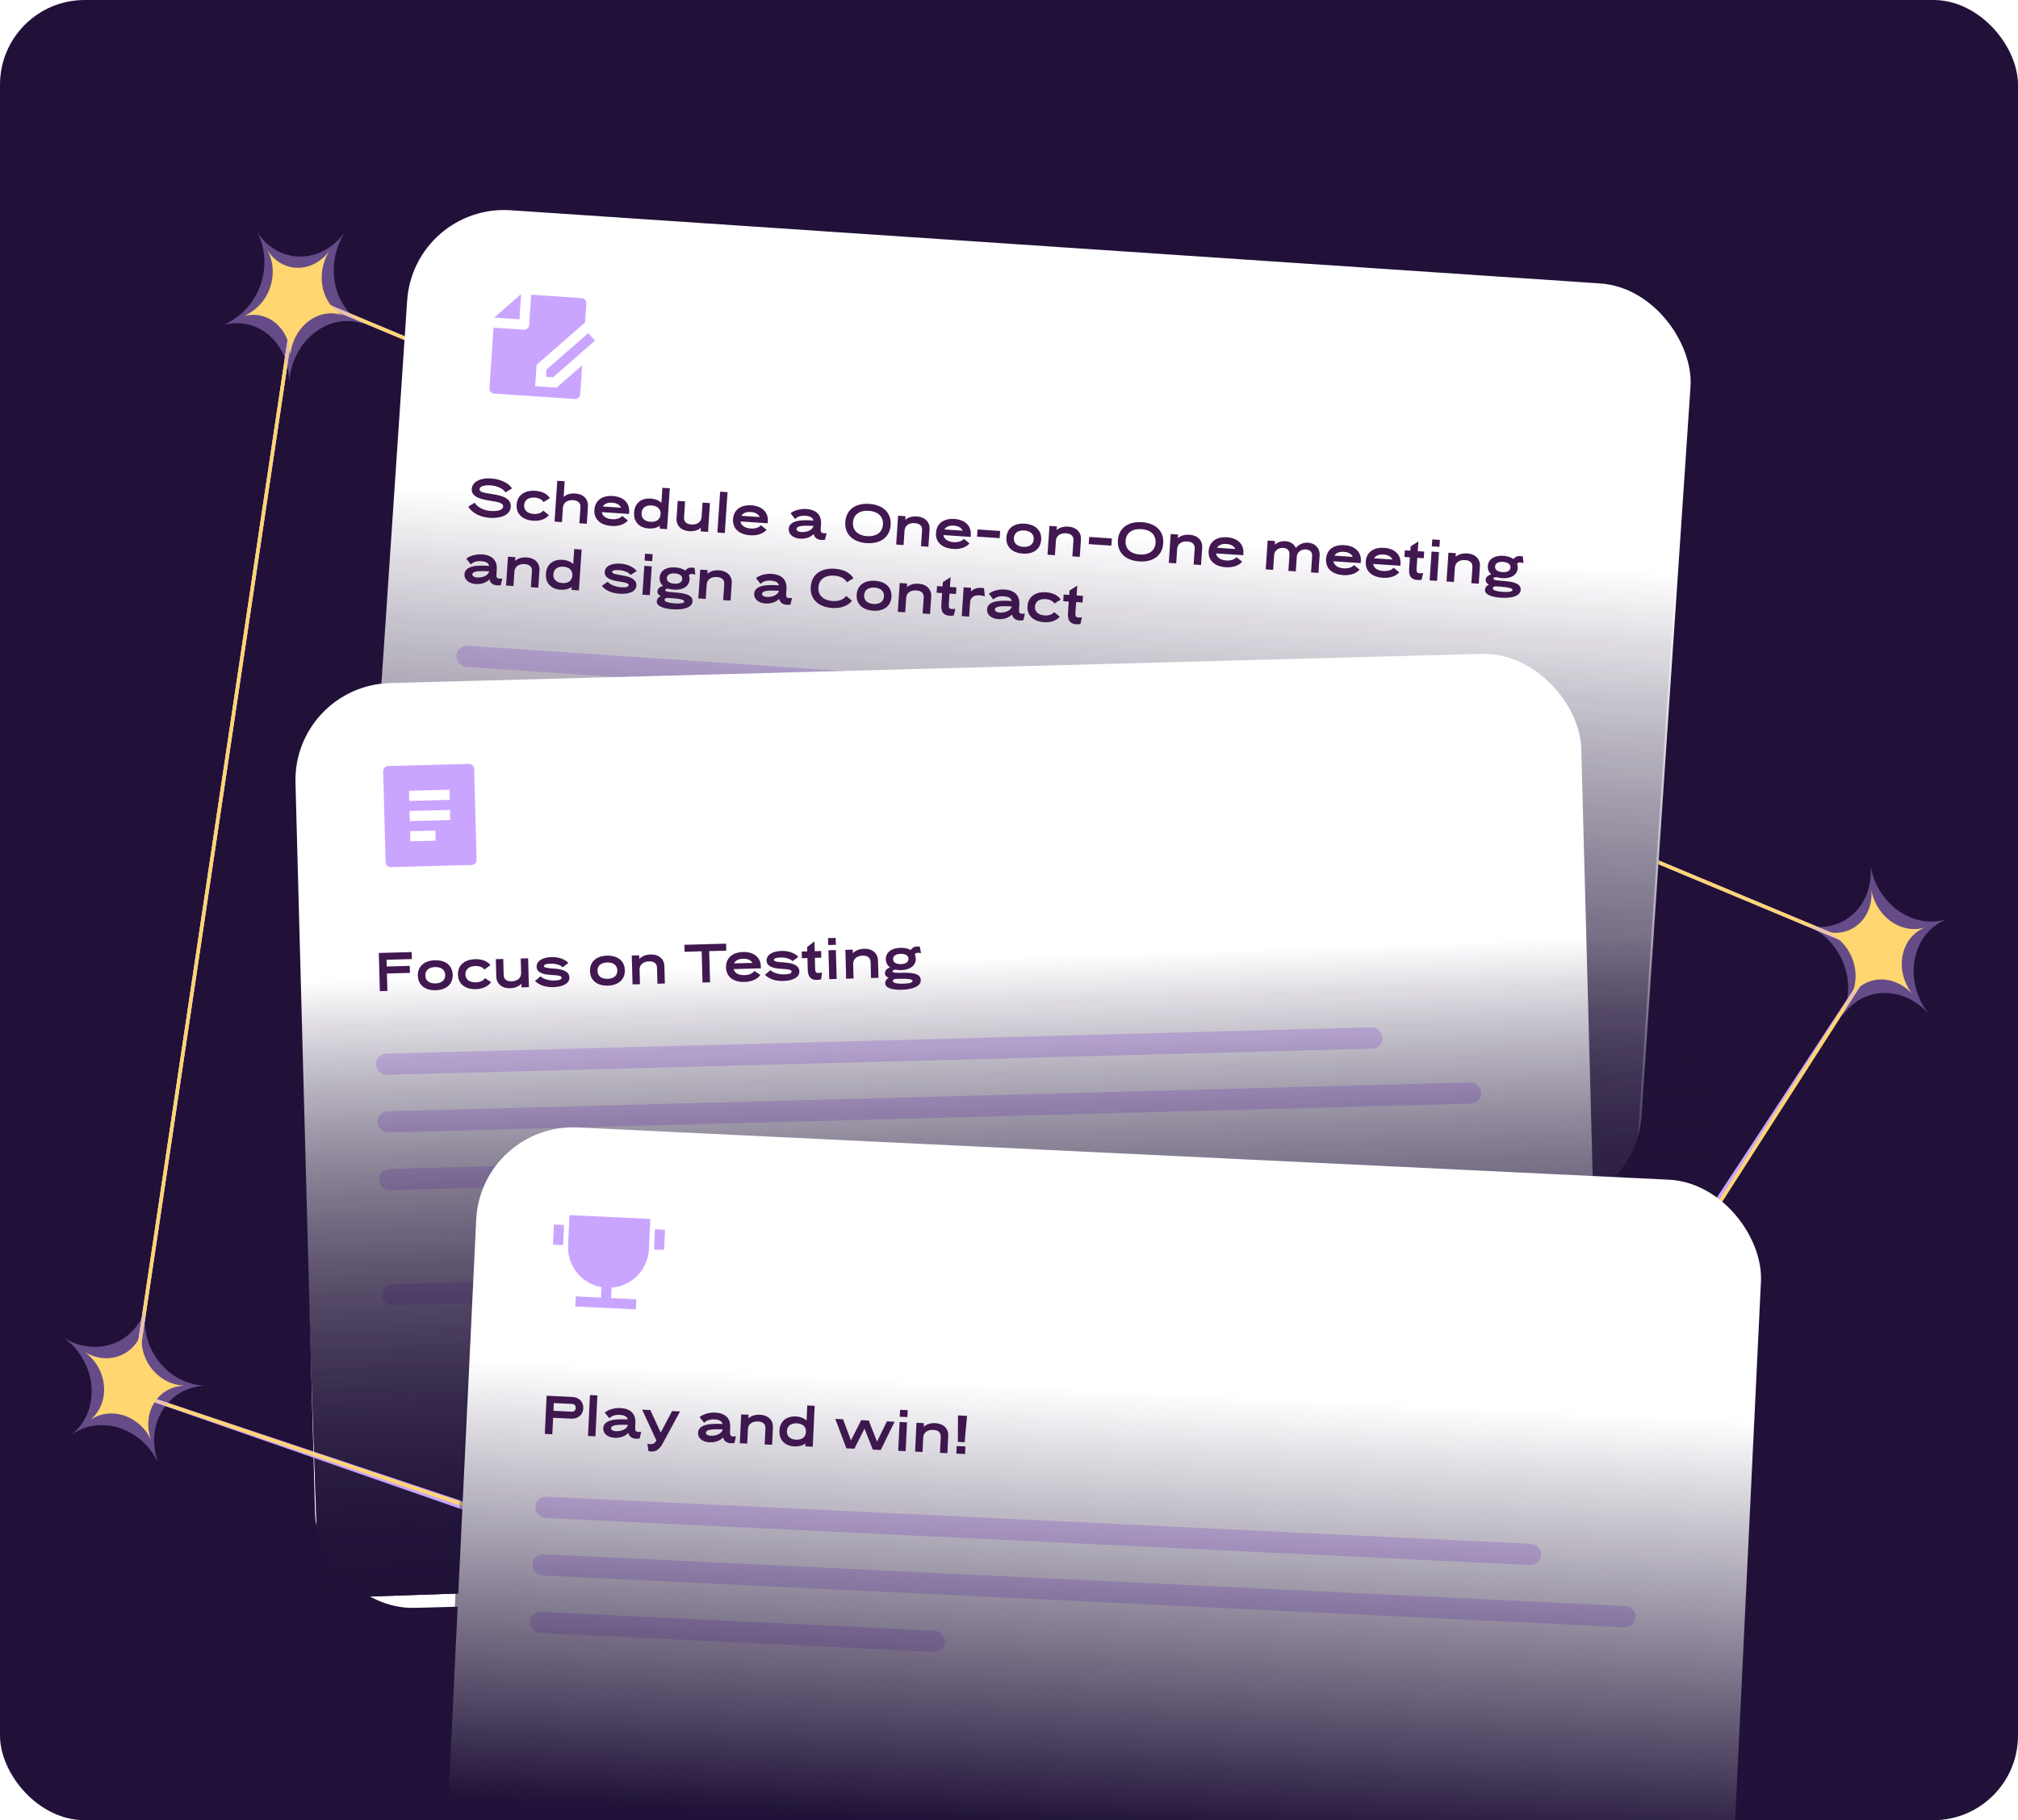 <svg width="572" height="516" viewBox="0 0 572 516" fill="none" xmlns="http://www.w3.org/2000/svg">
<g clip-path="url(#clip0_1371_3450)">
<rect width="572" height="516" rx="24" fill="#211139"/>
<g filter="url(#filter0_f_1371_3450)">
<path d="M37.501 394.834L84.001 83.04L532.501 270.534L376.501 508.166" stroke="#CAA5FF"/>
</g>
<g filter="url(#filter1_f_1371_3450)">
<path d="M37.5 394.834L83.999 83.041L532.5 270.535L376.499 512.866" stroke="#CAA5FF"/>
</g>
<g filter="url(#filter2_f_1371_3450)">
<path d="M532.5 270.535L84 83.041L37.5 394.835" stroke="#FFD670"/>
</g>
<g filter="url(#filter3_dd_1371_3450)">
<rect x="117.254" y="44" width="364.58" height="262.257" rx="27.515" transform="rotate(3.843 117.254 44)" fill="white"/>
<path d="M165.024 89.786L164.47 98.029C164.445 98.406 164.271 98.757 163.986 99.005C163.702 99.253 163.331 99.378 162.955 99.353L140.057 97.814C139.869 97.8 139.686 97.749 139.518 97.665C139.35 97.58 139.2 97.463 139.078 97.321C138.955 97.178 138.861 97.013 138.802 96.834C138.743 96.655 138.72 96.467 138.734 96.279L139.886 79.13L148.465 79.707C148.844 79.732 149.218 79.606 149.504 79.356C149.791 79.106 149.966 78.752 149.991 78.373L150.568 69.794L164.869 70.755C165.657 70.808 166.252 71.501 166.201 72.269L165.839 77.652L152.107 89.657L151.692 95.716L157.762 96.132L165.024 89.786ZM166.755 80.66L168.641 82.817L156.772 93.192L154.747 93.053L154.886 91.034L166.755 80.66ZM140.078 76.271L147.708 69.606L147.228 76.751L140.078 76.271Z" fill="#CAA5FF"/>
<path d="M145.142 124.704L143.282 125.836C142.644 124.723 140.819 123.949 138.996 123.826C137.329 123.714 135.984 124.105 135.931 124.892C135.886 125.556 136.469 125.89 139.543 126.314C142.954 126.791 144.919 127.792 144.777 129.908C144.607 132.44 141.637 133.233 138.827 133.045C135.924 132.85 133.688 131.489 132.711 129.873L134.554 128.755C135.294 129.984 137.028 130.954 139.082 131.092C140.827 131.209 142.552 130.937 142.628 129.81C142.686 128.945 141.41 128.533 138.875 128.177C135.017 127.639 133.601 126.551 133.716 124.837C133.849 122.86 136.194 121.668 139.113 121.864C141.753 122.041 144.163 123.118 145.142 124.704ZM153.983 130.991L155.587 132.278C154.658 133.41 153.068 133.986 151.153 133.857C148.126 133.654 146.269 131.978 146.449 129.291C146.631 126.588 148.758 125.18 151.692 125.377C153.591 125.505 155.108 126.243 155.864 127.457L154.053 128.561C153.637 127.819 152.689 127.383 151.562 127.307C149.91 127.196 148.668 127.904 148.565 129.433C148.462 130.962 149.614 131.83 151.282 131.942C152.44 132.02 153.455 131.685 153.983 130.991ZM164.225 134.58L164.528 130.071C164.61 128.851 163.898 128.136 162.446 128.039C160.948 127.938 159.724 128.616 159.564 130.063L159.283 134.248L157.183 134.107L157.96 122.541L160.06 122.682L159.762 127.114C160.571 126.393 161.711 126.05 163.085 126.143C165.402 126.298 166.79 127.803 166.657 129.78L166.325 134.721L164.225 134.58ZM168.482 130.771C168.664 128.069 170.744 126.657 173.678 126.854C176.643 127.053 178.516 128.73 178.335 131.433L178.3 131.943L170.579 131.424C170.761 132.646 171.94 133.33 173.5 133.435C174.658 133.513 175.843 133.189 176.371 132.495L177.975 133.782C177.046 134.914 175.286 135.479 173.371 135.35C170.144 135.133 168.305 133.412 168.482 130.771ZM176.045 130.178C175.684 129.331 174.771 128.836 173.551 128.754C172.315 128.671 171.331 129.008 170.857 129.829L176.045 130.178ZM189.857 124.668L189.079 136.25L186.979 136.109L187.035 135.275C186.219 135.872 185.131 136.14 183.88 136.056C181.239 135.878 179.552 134.214 179.732 131.527C179.914 128.824 181.809 127.4 184.465 127.579C185.716 127.663 186.742 128.089 187.471 128.789L187.757 124.527L189.857 124.668ZM181.848 131.669C181.745 133.198 182.804 134.06 184.395 134.167C185.985 134.274 187.135 133.56 187.237 132.031C187.34 130.502 186.297 129.641 184.706 129.534C183.115 129.427 181.951 130.14 181.848 131.669ZM201.238 128.861L200.69 137.03L198.589 136.889L198.659 135.854C197.835 136.575 196.695 136.917 195.336 136.826C193.02 136.67 191.632 135.165 191.764 133.188L192.096 128.247L194.197 128.388L193.894 132.897C193.812 134.117 194.524 134.832 195.975 134.929C197.458 135.029 198.697 134.368 198.856 132.92L199.138 128.72L201.238 128.861ZM203.345 137.208L204.123 125.626L206.223 125.768L205.445 137.35L203.345 137.208ZM207.782 133.411C207.964 130.709 210.044 129.297 212.979 129.495C215.943 129.694 217.816 131.371 217.635 134.073L217.601 134.583L209.879 134.064C210.061 135.286 211.24 135.97 212.8 136.075C213.958 136.153 215.143 135.829 215.671 135.136L217.275 136.422C216.346 137.554 214.586 138.119 212.671 137.99C209.444 137.773 207.605 136.052 207.782 133.411ZM215.346 132.818C214.984 131.972 214.071 131.476 212.851 131.394C211.615 131.311 210.631 131.648 210.157 132.469L215.346 132.818ZM232.713 134.838L232.625 136.151C232.566 137.031 232.808 137.357 233.379 137.396C233.58 137.409 234.076 137.412 234.296 137.364L233.844 139.257C233.654 139.307 233.063 139.329 232.801 139.311C231.689 139.237 230.978 138.739 230.669 137.788L230.617 137.645C229.7 138.591 228.274 139.038 226.714 138.934C224.83 138.807 223.461 137.707 223.565 136.162C223.73 133.707 227.231 133.554 230.564 133.809C230.362 132.896 229.532 132.546 228.204 132.456C227.077 132.381 226.001 132.696 225.365 133.383L224.079 131.745C225.196 130.827 227.052 130.44 228.535 130.54C231.407 130.733 232.888 132.244 232.713 134.838ZM227.056 137.08C228.6 137.183 230.285 136.583 230.551 135.391L230.555 135.329C227.957 135.217 225.864 135.2 225.797 136.188C225.764 136.682 226.27 136.996 227.056 137.08ZM239.598 134.215C239.836 130.678 242.551 128.829 246.396 129.087C250.241 129.345 252.684 131.542 252.446 135.078C252.209 138.614 249.494 140.464 245.649 140.206C241.804 139.947 239.361 137.751 239.598 134.215ZM246.264 131.048C243.778 130.881 241.933 132.014 241.776 134.361C241.618 136.708 243.294 138.077 245.781 138.244C248.267 138.411 250.111 137.279 250.269 134.932C250.427 132.584 248.75 131.215 246.264 131.048ZM261.058 141.086L261.361 136.576C261.443 135.357 260.731 134.642 259.279 134.544C257.781 134.443 256.557 135.121 256.397 136.569L256.116 140.754L254.016 140.613L254.565 132.443L256.665 132.585L256.596 133.619C257.404 132.898 258.544 132.556 259.918 132.648C262.235 132.804 263.623 134.309 263.49 136.285L263.158 141.227L261.058 141.086ZM265.315 137.276C265.497 134.574 267.577 133.163 270.511 133.36C273.476 133.559 275.349 135.236 275.168 137.938L275.133 138.448L267.412 137.929C267.594 139.151 268.773 139.836 270.333 139.94C271.491 140.018 272.676 139.695 273.204 139.001L274.808 140.288C273.879 141.42 272.119 141.984 270.204 141.855C266.977 141.638 265.138 139.917 265.315 137.276ZM272.879 136.683C272.517 135.837 271.604 135.341 270.384 135.259C269.148 135.176 268.164 135.513 267.69 136.335L272.879 136.683ZM276.946 138.368L277.083 136.33L283.492 136.76L283.355 138.799L276.946 138.368ZM295.119 139.279C294.939 141.966 292.859 143.377 289.909 143.179C286.959 142.981 285.087 141.304 285.267 138.617C285.449 135.914 287.529 134.503 290.463 134.7C293.428 134.899 295.301 136.576 295.119 139.279ZM287.383 138.759C287.28 140.288 288.37 141.152 290.038 141.264C291.69 141.375 292.901 140.665 293.004 139.137C293.107 137.608 292.001 136.742 290.333 136.63C288.681 136.519 287.485 137.23 287.383 138.759ZM303.962 143.968L304.265 139.459C304.347 138.239 303.635 137.524 302.184 137.427C300.686 137.326 299.461 138.004 299.302 139.451L299.021 143.636L296.921 143.495L297.469 135.326L299.57 135.467L299.5 136.502C300.309 135.78 301.449 135.438 302.823 135.53C305.139 135.686 306.527 137.191 306.395 139.168L306.063 144.109L303.962 143.968ZM308.601 140.495L308.738 138.456L315.146 138.887L315.009 140.925L308.601 140.495ZM316.872 139.406C317.109 135.87 319.824 134.02 323.669 134.278C327.515 134.537 329.958 136.733 329.72 140.269C329.482 143.806 326.768 145.655 322.922 145.397C319.077 145.139 316.634 142.942 316.872 139.406ZM323.538 136.24C321.051 136.073 319.207 137.205 319.049 139.552C318.891 141.9 320.568 143.269 323.054 143.436C325.54 143.603 327.385 142.47 327.543 140.123C327.7 137.776 326.024 136.407 323.538 136.24ZM338.331 146.277L338.634 141.768C338.716 140.548 338.004 139.833 336.553 139.736C335.055 139.635 333.83 140.313 333.671 141.76L333.39 145.945L331.29 145.804L331.838 137.635L333.939 137.776L333.869 138.811C334.678 138.089 335.818 137.747 337.192 137.839C339.508 137.995 340.896 139.5 340.764 141.477L340.432 146.418L338.331 146.277ZM342.589 142.468C342.77 139.765 344.851 138.354 347.785 138.551C350.75 138.75 352.623 140.427 352.441 143.13L352.407 143.639L344.686 143.121C344.867 144.343 346.047 145.027 347.606 145.132C348.765 145.21 349.95 144.886 350.477 144.192L352.082 145.479C351.152 146.611 349.393 147.175 347.478 147.047C344.25 146.83 342.411 145.109 342.589 142.468ZM350.152 141.875C349.79 141.028 348.877 140.532 347.657 140.451C346.422 140.368 345.437 140.705 344.963 141.526L350.152 141.875ZM358.767 147.65L359.315 139.481L361.416 139.622L361.345 140.672C362.122 139.964 363.171 139.585 364.36 139.665C365.812 139.762 366.846 140.53 367.319 141.57C368.115 140.568 369.363 140.001 370.784 140.096C372.931 140.24 374.173 141.844 374.052 143.635L373.715 148.654L371.615 148.513L371.923 143.927C371.994 142.877 371.458 142.08 370.145 141.992C368.879 141.907 367.709 142.697 367.576 143.976L367.291 148.223L365.191 148.082L365.499 143.495C365.569 142.445 365.033 141.649 363.721 141.561C362.455 141.476 361.285 142.266 361.152 143.544L360.867 147.791L358.767 147.65ZM375.872 144.704C376.053 142.001 378.134 140.59 381.068 140.787C384.033 140.986 385.906 142.663 385.724 145.366L385.69 145.875L377.969 145.357C378.15 146.579 379.33 147.263 380.89 147.368C382.048 147.446 383.233 147.122 383.76 146.428L385.365 147.715C384.436 148.847 382.676 149.411 380.761 149.283C377.533 149.066 375.694 147.345 375.872 144.704ZM383.435 144.111C383.073 143.264 382.16 142.768 380.94 142.687C379.705 142.604 378.72 142.941 378.246 143.762L383.435 144.111ZM387.122 145.46C387.304 142.757 389.384 141.346 392.318 141.543C395.283 141.742 397.156 143.419 396.974 146.122L396.94 146.631L389.219 146.112C389.401 147.335 390.58 148.019 392.14 148.124C393.298 148.201 394.483 147.878 395.011 147.184L396.615 148.471C395.686 149.603 393.926 150.167 392.011 150.039C388.784 149.822 386.945 148.1 387.122 145.46ZM394.685 144.866C394.323 144.02 393.41 143.524 392.191 143.442C390.955 143.359 389.971 143.697 389.497 144.518L394.685 144.866ZM398.078 144.133L398.204 142.249L399.764 142.353L399.846 141.133L402.05 139.73L401.864 142.494L403.687 142.617L403.56 144.501L401.738 144.378L401.528 147.498C401.469 148.378 401.695 148.704 402.329 148.746C402.745 148.774 403.027 148.746 403.386 148.709L402.933 150.602C402.603 150.657 402.167 150.69 401.75 150.662C399.99 150.544 399.283 149.519 399.418 147.511L399.638 144.237L398.078 144.133ZM405.231 150.772L405.78 142.602L407.88 142.744L407.331 150.913L405.231 150.772ZM405.848 141.118L405.98 139.157L408.142 139.302L408.01 141.263L405.848 141.118ZM417.053 151.566L417.356 147.057C417.438 145.837 416.725 145.122 415.274 145.024C413.776 144.924 412.551 145.601 412.392 147.049L412.111 151.234L410.011 151.093L410.56 142.924L412.66 143.065L412.59 144.099C413.399 143.378 414.539 143.036 415.913 143.128C418.23 143.284 419.618 144.789 419.485 146.765L419.153 151.707L417.053 151.566ZM430.2 147.268C430.068 149.245 428.29 150.304 425.757 150.134C425.186 150.096 424.681 150 424.209 149.859C423.667 149.854 423.317 149.97 423.299 150.248C423.268 150.711 424.21 150.775 426.462 150.957C429.532 151.21 431.148 151.861 431.036 153.529C430.938 154.996 428.905 155.93 425.415 155.695C422.975 155.531 420.818 154.844 420.913 153.438C420.956 152.79 421.347 152.289 422.036 151.963C421.422 151.627 421.063 151.199 421.102 150.628C421.153 149.856 421.715 149.35 422.696 149.06C422.007 148.47 421.657 147.671 421.722 146.698C421.856 144.706 423.634 143.647 426.151 143.816C427.325 143.895 428.296 144.208 429.006 144.721C429.45 144.115 430.106 143.818 430.956 143.875C431.172 143.889 431.401 143.936 431.646 143.983L431.829 145.888C431.51 145.789 431.19 145.706 430.896 145.686C430.525 145.661 430.225 145.749 430.034 146.047C430.165 146.412 430.229 146.836 430.2 147.268ZM423.776 146.836C423.71 147.825 424.574 148.348 425.872 148.435C427.122 148.519 428.065 148.117 428.131 147.129C428.197 146.141 427.317 145.616 426.036 145.53C424.769 145.445 423.843 145.848 423.776 146.836ZM425.977 154.027C427.444 154.125 428.676 154.022 428.712 153.497C428.752 152.895 427.03 152.67 425.038 152.537L423.879 152.459C423.442 152.507 423.134 152.703 423.113 153.012C423.08 153.506 424.108 153.901 425.977 154.027ZM140.805 147.706L140.717 149.019C140.657 149.899 140.899 150.226 141.471 150.264C141.671 150.277 142.168 150.28 142.388 150.233L141.935 152.126C141.746 152.175 141.155 152.197 140.892 152.18C139.78 152.105 139.069 151.607 138.761 150.656L138.708 150.513C137.791 151.459 136.365 151.907 134.806 151.802C132.922 151.675 131.553 150.575 131.657 149.031C131.822 146.575 135.322 146.423 138.656 146.678C138.453 145.764 137.624 145.414 136.296 145.325C135.168 145.249 134.092 145.564 133.457 146.251L132.171 144.613C133.287 143.695 135.143 143.308 136.626 143.408C139.498 143.601 140.979 145.112 140.805 147.706ZM135.147 149.948C136.692 150.052 138.376 149.451 138.642 148.259L138.647 148.197C136.048 148.085 133.955 148.068 133.889 149.057C133.855 149.551 134.362 149.864 135.147 149.948ZM150.479 152.7L150.782 148.19C150.864 146.97 150.152 146.256 148.701 146.158C147.203 146.057 145.978 146.735 145.819 148.183L145.538 152.368L143.438 152.227L143.986 144.057L146.087 144.199L146.017 145.233C146.826 144.512 147.966 144.17 149.34 144.262C151.656 144.418 153.044 145.922 152.912 147.899L152.58 152.841L150.479 152.7ZM164.862 142.032L164.084 153.614L161.984 153.473L162.04 152.639C161.224 153.235 160.135 153.504 158.885 153.419C156.244 153.242 154.556 151.577 154.737 148.89C154.918 146.188 156.813 144.764 159.47 144.943C160.72 145.027 161.747 145.452 162.475 146.153L162.762 141.891L164.862 142.032ZM156.852 149.033C156.75 150.561 157.809 151.424 159.399 151.531C160.99 151.637 162.139 150.923 162.242 149.395C162.345 147.866 161.301 147.005 159.711 146.898C158.12 146.791 156.955 147.504 156.852 149.033ZM175.295 151.063C173.359 150.778 171.294 150.111 171.407 148.428C171.525 146.683 173.333 145.858 175.958 146.035C177.703 146.152 179.605 146.931 180.47 148.153L178.723 149.214C178.185 148.449 176.76 147.95 175.509 147.866C174.413 147.792 173.538 147.889 173.506 148.367C173.471 148.877 174.561 149.059 176.539 149.393C178.595 149.733 180.499 150.482 180.379 152.273C180.271 153.879 178.444 154.749 175.556 154.555C173.41 154.411 171.587 153.606 170.587 152.329L172.247 151.168C172.996 152.025 174.523 152.624 176.067 152.728C177.441 152.82 178.152 152.635 178.186 152.126C178.226 151.539 177.092 151.323 175.295 151.063ZM182.09 154.823L182.639 146.654L184.739 146.795L184.19 154.964L182.09 154.823ZM182.708 145.17L182.839 143.208L185.001 143.354L184.87 145.315L182.708 145.17ZM195.447 150.54C195.315 152.516 193.537 153.576 191.005 153.406C190.433 153.367 189.928 153.271 189.456 153.131C188.914 153.126 188.565 153.242 188.546 153.52C188.515 153.983 189.457 154.046 191.709 154.229C194.779 154.481 196.395 155.133 196.283 156.801C196.185 158.268 194.152 159.202 190.662 158.967C188.222 158.803 186.065 158.115 186.16 156.71C186.203 156.061 186.594 155.56 187.283 155.234C186.669 154.898 186.31 154.471 186.349 153.899C186.401 153.127 186.962 152.622 187.943 152.331C187.254 151.742 186.904 150.943 186.969 149.97C187.103 147.978 188.881 146.918 191.398 147.088C192.572 147.166 193.543 147.48 194.253 147.993C194.698 147.387 195.353 147.09 196.203 147.147C196.419 147.161 196.649 147.208 196.894 147.255L197.076 149.16C196.757 149.061 196.437 148.977 196.143 148.958C195.773 148.933 195.472 149.021 195.281 149.318C195.412 149.684 195.477 150.107 195.447 150.54ZM189.023 150.108C188.957 151.096 189.821 151.62 191.119 151.707C192.37 151.791 193.312 151.389 193.378 150.401C193.445 149.412 192.565 148.888 191.283 148.802C190.017 148.717 189.09 149.12 189.023 150.108ZM191.224 157.298C192.691 157.397 193.923 157.294 193.959 156.769C193.999 156.166 192.277 155.942 190.285 155.808L189.126 155.73C188.689 155.779 188.381 155.975 188.36 156.284C188.327 156.778 189.355 157.173 191.224 157.298ZM204.981 156.361L205.284 151.852C205.366 150.632 204.654 149.917 203.202 149.82C201.704 149.719 200.48 150.397 200.321 151.844L200.039 156.029L197.939 155.888L198.488 147.719L200.588 147.86L200.519 148.895C201.327 148.173 202.467 147.831 203.842 147.924C206.158 148.079 207.546 149.584 207.413 151.561L207.081 156.502L204.981 156.361ZM222.919 153.223L222.831 154.535C222.772 155.416 223.014 155.742 223.585 155.781C223.786 155.794 224.282 155.796 224.502 155.749L224.049 157.642C223.86 157.692 223.269 157.714 223.006 157.696C221.895 157.622 221.183 157.124 220.875 156.172L220.823 156.029C219.906 156.976 218.48 157.423 216.92 157.318C215.036 157.192 213.667 156.092 213.771 154.547C213.936 152.092 217.436 151.939 220.77 152.194C220.568 151.281 219.738 150.93 218.41 150.841C217.283 150.766 216.207 151.081 215.571 151.767L214.285 150.13C215.401 149.212 217.258 148.825 218.74 148.924C221.613 149.117 223.093 150.629 222.919 153.223ZM217.262 155.464C218.806 155.568 220.491 154.968 220.757 153.776L220.761 153.714C218.162 153.601 216.069 153.585 216.003 154.573C215.97 155.067 216.476 155.381 217.262 155.464ZM241.912 150.171L240.052 151.302C239.413 150.189 238.122 149.544 236.47 149.433C233.984 149.266 232.139 150.399 231.981 152.746C231.824 155.093 233.5 156.462 235.986 156.629C237.67 156.742 239.068 156.247 239.837 155.197L241.514 156.551C240.329 158.022 238.325 158.756 235.855 158.59C232.009 158.332 229.566 156.136 229.804 152.6C230.042 149.063 232.756 147.213 236.602 147.472C239.057 147.637 240.932 148.585 241.912 150.171ZM252.676 155.47C252.495 158.157 250.415 159.569 247.465 159.37C244.516 159.172 242.643 157.495 242.823 154.808C243.005 152.106 245.085 150.694 248.019 150.891C250.984 151.091 252.857 152.768 252.676 155.47ZM244.939 154.95C244.836 156.479 245.926 157.344 247.594 157.456C249.246 157.567 250.457 156.857 250.56 155.328C250.663 153.799 249.557 152.934 247.89 152.822C246.237 152.711 245.042 153.422 244.939 154.95ZM261.519 160.16L261.822 155.65C261.904 154.43 261.191 153.715 259.74 153.618C258.242 153.517 257.017 154.195 256.858 155.643L256.577 159.828L254.477 159.686L255.026 151.517L257.126 151.658L257.056 152.693C257.865 151.972 259.005 151.629 260.379 151.722C262.696 151.877 264.084 153.382 263.951 155.359L263.619 160.301L261.519 160.16ZM265.482 154.267L265.608 152.383L267.168 152.488L267.25 151.268L269.454 149.865L269.268 152.629L271.09 152.752L270.964 154.636L269.141 154.513L268.932 157.633C268.873 158.513 269.099 158.838 269.732 158.881C270.149 158.909 270.43 158.881 270.79 158.843L270.337 160.736C270.007 160.792 269.571 160.825 269.154 160.797C267.393 160.678 266.686 159.654 266.821 157.646L267.041 154.372L265.482 154.267ZM272.604 160.904L273.153 152.735L275.253 152.876L275.183 153.911C275.929 153.201 276.916 152.833 277.997 152.905C278.213 152.92 278.722 152.954 278.922 152.983L279.151 155.341C278.99 155.206 278.194 155.044 277.777 155.016C276.248 154.913 275.081 155.44 274.978 156.968L274.704 161.045L272.604 160.904ZM288.927 157.657L288.839 158.97C288.78 159.85 289.022 160.177 289.593 160.215C289.794 160.229 290.29 160.231 290.511 160.184L290.058 162.077C289.868 162.126 289.277 162.148 289.015 162.131C287.903 162.056 287.192 161.559 286.883 160.607L286.831 160.464C285.914 161.411 284.488 161.858 282.928 161.753C281.044 161.626 279.675 160.526 279.779 158.982C279.944 156.526 283.445 156.374 286.778 156.629C286.576 155.716 285.746 155.365 284.418 155.276C283.291 155.2 282.215 155.516 281.579 156.202L280.293 154.564C281.41 153.647 283.266 153.259 284.749 153.359C287.621 153.552 289.102 155.063 288.927 157.657ZM283.27 159.899C284.814 160.003 286.499 159.402 286.765 158.21L286.769 158.148C284.171 158.036 282.078 158.019 282.011 159.008C281.978 159.502 282.484 159.815 283.27 159.899ZM298.781 159.762L300.385 161.049C299.456 162.181 297.866 162.757 295.951 162.628C292.924 162.425 291.067 160.749 291.247 158.061C291.429 155.359 293.556 153.951 296.49 154.148C298.389 154.275 299.906 155.013 300.662 156.228L298.851 157.331C298.435 156.59 297.487 156.154 296.36 156.078C294.708 155.967 293.466 156.675 293.363 158.204C293.26 159.732 294.412 160.601 296.08 160.713C297.238 160.791 298.253 160.456 298.781 159.762ZM301.374 156.679L301.5 154.795L303.06 154.899L303.142 153.679L305.346 152.276L305.16 155.041L306.982 155.163L306.856 157.047L305.034 156.925L304.824 160.044C304.765 160.924 304.991 161.25 305.624 161.292C306.041 161.32 306.322 161.293 306.682 161.255L306.229 163.148C305.899 163.203 305.463 163.236 305.046 163.208C303.285 163.09 302.579 162.065 302.713 160.057L302.933 156.783L301.374 156.679Z" fill="#421851"/>
<rect x="129.539" y="169.091" width="285.473" height="6.019" rx="3.01" transform="rotate(3.848 129.539 169.091)" fill="#E5D2FF"/>
<rect x="128.443" y="185.391" width="312.988" height="6.019" rx="3.01" transform="rotate(3.848 128.443 185.391)" fill="#E5D2FF"/>
<rect x="127.346" y="201.692" width="117.801" height="6.019" rx="3.01" transform="rotate(3.848 127.346 201.692)" fill="#E5D2FF"/>
<rect x="125.153" y="234.292" width="272.575" height="6.019" rx="3.01" transform="rotate(3.848 125.153 234.292)" fill="#E5D2FF"/>
</g>
<rect x="111.002" y="138" width="365.634" height="279.591" transform="rotate(3.84 111.002 138)" fill="url(#paint0_linear_1371_3450)"/>
<rect x="111.002" y="137.998" width="364.815" height="279.591" transform="rotate(3.84 111.002 137.998)" fill="url(#paint1_linear_1371_3450)"/>
<g filter="url(#filter4_dd_1371_3450)">
<rect x="83.02" y="180.623" width="364.58" height="262.257" rx="27.515" transform="rotate(-1.532 83.02 180.623)" fill="white"/>
<path d="M133.695 231.451L110.774 232.064C110.394 232.074 110.026 231.933 109.75 231.671C109.474 231.41 109.313 231.05 109.303 230.67L108.613 204.883C108.603 204.503 108.744 204.135 109.006 203.859C109.267 203.583 109.628 203.422 110.008 203.412L132.929 202.799C133.309 202.789 133.677 202.93 133.953 203.192C134.229 203.453 134.39 203.814 134.4 204.193L135.09 229.98C135.1 230.36 134.959 230.728 134.697 231.004C134.436 231.28 134.075 231.441 133.695 231.451ZM115.93 210.422L116.006 213.287L127.467 212.981L127.39 210.115L115.93 210.422ZM116.083 216.152L116.159 219.017L127.62 218.711L127.543 215.846L116.083 216.152ZM116.236 221.883L116.313 224.748L123.476 224.556L123.399 221.691L116.236 221.883Z" fill="#CAA5FF"/>
<path d="M116.199 262.04L109.67 262.215L109.803 267.166L107.668 267.223L107.378 256.393L116.692 256.144L116.745 258.124L109.566 258.316L109.617 260.235L116.147 260.06L116.199 262.04ZM128.316 262.583C128.388 265.275 126.449 266.875 123.494 266.955C120.539 267.034 118.517 265.539 118.445 262.847C118.373 260.14 120.312 258.539 123.251 258.461C126.222 258.381 128.244 259.876 128.316 262.583ZM120.565 262.791C120.606 264.322 121.772 265.081 123.443 265.036C125.098 264.992 126.238 264.172 126.197 262.64C126.156 261.108 124.974 260.35 123.303 260.395C121.648 260.439 120.524 261.259 120.565 262.791ZM137.467 263.531L139.185 264.661C138.366 265.875 136.837 266.598 134.918 266.649C131.886 266.73 129.879 265.235 129.807 262.543C129.735 259.836 131.72 258.234 134.66 258.156C136.563 258.105 138.143 258.697 139.009 259.835L137.309 261.104C136.826 260.405 135.841 260.059 134.712 260.09C133.056 260.134 131.886 260.955 131.927 262.487C131.968 264.018 133.196 264.775 134.867 264.73C136.027 264.699 137.007 264.271 137.467 263.531ZM149.7 257.908L149.919 266.093L147.815 266.149L147.787 265.113C147.034 265.907 145.931 266.354 144.57 266.391C142.249 266.453 140.726 265.085 140.673 263.104L140.54 258.153L142.645 258.097L142.766 262.615C142.798 263.837 143.574 264.482 145.028 264.443C146.514 264.403 147.685 263.629 147.708 262.173L147.596 257.965L149.7 257.908ZM156.22 262.626C154.266 262.524 152.148 262.054 152.103 260.368C152.056 258.619 153.779 257.629 156.409 257.558C158.158 257.512 160.125 258.109 161.099 259.245L159.46 260.465C158.852 259.754 157.387 259.39 156.134 259.424C155.036 259.453 154.173 259.631 154.186 260.111C154.2 260.621 155.301 260.7 157.302 260.848C159.381 260.994 161.347 261.56 161.395 263.355C161.438 264.964 159.701 266.002 156.808 266.079C154.657 266.136 152.767 265.506 151.651 264.328L153.196 263.017C154.022 263.8 155.598 264.253 157.145 264.212C158.522 264.175 159.212 263.924 159.198 263.414C159.182 262.826 158.034 262.717 156.22 262.626ZM177.104 261.278C177.176 263.97 175.237 265.571 172.282 265.65C169.327 265.729 167.305 264.234 167.233 261.542C167.161 258.835 169.1 257.235 172.039 257.156C175.01 257.076 177.032 258.571 177.104 261.278ZM169.353 261.486C169.394 263.017 170.56 263.776 172.231 263.731C173.886 263.687 175.025 262.867 174.984 261.335C174.944 259.803 173.762 259.045 172.091 259.09C170.436 259.134 169.312 259.954 169.353 261.486ZM186.348 265.118L186.227 260.601C186.194 259.378 185.418 258.733 183.964 258.772C182.463 258.812 181.307 259.602 181.284 261.058L181.397 265.251L179.292 265.307L179.074 257.123L181.178 257.066L181.205 258.103C181.943 257.309 183.046 256.861 184.423 256.825C186.743 256.763 188.266 258.131 188.319 260.111L188.452 265.062L186.348 265.118ZM205.865 255.74L201.022 255.87L201.259 264.72L199.124 264.777L198.887 255.927L194.045 256.056L193.992 254.076L205.812 253.76L205.865 255.74ZM205.792 260.511C205.72 257.803 207.659 256.203 210.598 256.125C213.569 256.045 215.591 257.539 215.663 260.247L215.677 260.757L207.941 260.964C208.236 262.164 209.474 262.735 211.037 262.693C212.198 262.662 213.347 262.229 213.807 261.489L215.525 262.619C214.706 263.834 213.007 264.56 211.088 264.612C207.855 264.698 205.863 263.157 205.792 260.511ZM213.266 259.212C212.827 258.403 211.871 257.995 210.649 258.028C209.411 258.061 208.463 258.489 208.068 259.351L213.266 259.212ZM221.401 260.883C219.448 260.78 217.329 260.311 217.284 258.624C217.238 256.876 218.961 255.885 221.591 255.815C223.339 255.768 225.306 256.366 226.281 257.501L224.641 258.722C224.034 258.01 222.569 257.647 221.316 257.68C220.217 257.71 219.355 257.888 219.368 258.367C219.381 258.878 220.483 258.957 222.484 259.104C224.563 259.25 226.529 259.817 226.577 261.612C226.62 263.221 224.882 264.258 221.989 264.335C219.838 264.393 217.948 263.762 216.833 262.584L218.377 261.274C219.203 262.057 220.779 262.51 222.326 262.469C223.703 262.432 224.393 262.181 224.38 261.67C224.364 261.082 223.215 260.974 221.401 260.883ZM227.303 257.876L227.252 255.989L228.815 255.947L228.782 254.725L230.845 253.121L230.919 255.891L232.745 255.842L232.795 257.729L230.97 257.778L231.053 260.904C231.077 261.785 231.333 262.088 231.967 262.071C232.385 262.06 232.662 262.006 233.016 261.935L232.743 263.862C232.42 263.948 231.988 264.022 231.57 264.033C229.807 264.08 229.007 263.126 228.953 261.115L228.865 257.834L227.303 257.876ZM235.046 263.816L234.827 255.631L236.932 255.575L237.151 263.76L235.046 263.816ZM234.757 254.147L234.704 252.182L236.87 252.124L236.923 254.089L234.757 254.147ZM246.891 263.499L246.77 258.981C246.737 257.759 245.961 257.114 244.507 257.153C243.006 257.193 241.85 257.983 241.827 259.439L241.94 263.632L239.835 263.688L239.616 255.503L241.721 255.447L241.748 256.484C242.486 255.69 243.589 255.242 244.966 255.205C247.286 255.143 248.809 256.511 248.862 258.492L248.995 263.443L246.891 263.499ZM259.578 257.988C259.631 259.969 257.96 261.19 255.423 261.258C254.85 261.273 254.338 261.225 253.856 261.13C253.315 261.175 252.978 261.323 252.986 261.602C252.998 262.066 253.942 262.041 256.202 262.011C259.282 261.975 260.952 262.473 260.997 264.144C261.036 265.614 259.099 266.734 255.603 266.827C253.158 266.893 250.947 266.41 250.909 265.002C250.892 264.352 251.234 263.816 251.889 263.427C251.247 263.15 250.849 262.758 250.834 262.186C250.813 261.412 251.325 260.857 252.274 260.475C251.533 259.953 251.11 259.19 251.084 258.216C251.03 256.22 252.701 254.998 255.223 254.931C256.399 254.899 257.395 255.121 258.15 255.565C258.536 254.92 259.161 254.562 260.012 254.54C260.229 254.534 260.461 254.559 260.71 254.583L261.07 256.462C260.743 256.393 260.416 256.34 260.122 256.348C259.751 256.358 259.46 256.474 259.298 256.788C259.462 257.14 259.566 257.555 259.578 257.988ZM253.141 258.161C253.168 259.151 254.078 259.591 255.377 259.556C256.631 259.523 257.531 259.034 257.505 258.044C257.478 257.054 256.553 256.614 255.269 256.648C254 256.682 253.115 257.17 253.141 258.161ZM256.006 265.113C257.476 265.074 258.693 264.856 258.679 264.33C258.663 263.726 256.927 263.664 254.931 263.718L253.771 263.749C253.34 263.838 253.052 264.062 253.06 264.371C253.073 264.867 254.134 265.163 256.006 265.113Z" fill="#421851"/>
<rect x="106.462" y="285.019" width="285.473" height="6.019" rx="3.01" transform="rotate(-1.527 106.462 285.019)" fill="#E5D2FF"/>
<rect x="106.897" y="301.351" width="312.988" height="6.019" rx="3.01" transform="rotate(-1.527 106.897 301.351)" fill="#E5D2FF"/>
<rect x="107.333" y="317.682" width="117.801" height="6.019" rx="3.01" transform="rotate(-1.527 107.333 317.682)" fill="#E5D2FF"/>
<rect x="108.204" y="350.345" width="272.575" height="6.019" rx="3.01" transform="rotate(-1.527 108.204 350.345)" fill="#E5D2FF"/>
</g>
<rect x="84.463" y="278.18" width="399.584" height="175" transform="rotate(-1.952 84.463 278.18)" fill="url(#paint2_linear_1371_3450)"/>
<rect x="84.463" y="278.18" width="399.584" height="175" transform="rotate(-1.952 84.463 278.18)" fill="url(#paint3_linear_1371_3450)"/>
<g filter="url(#filter5_f_1371_3450)">
<path d="M37.5 394.834L376.5 508.166" stroke="#CAA5FF"/>
</g>
<g filter="url(#filter6_f_1371_3450)">
<path d="M37.5 394.835L207 453.851L376.5 512.867" stroke="#CAA5FF"/>
</g>
<g filter="url(#filter7_f_1371_3450)">
<path d="M532.499 270.536L379 510.256L37.499 394.835" stroke="#FFD670"/>
</g>
<g filter="url(#filter8_dd_1371_3450)">
<rect x="136.295" y="304.537" width="364.58" height="262.257" rx="27.515" transform="rotate(2.742 136.295 304.537)" fill="white"/>
<path d="M173.368 351.274L173.227 354.226L180.384 354.569L180.247 357.432L163.07 356.609L163.207 353.746L170.364 354.089L170.505 351.137C167.755 350.656 165.274 349.187 163.53 347.007C161.785 344.826 160.896 342.084 161.029 339.295L161.441 330.706L184.344 331.803L183.933 340.391C183.799 343.181 182.652 345.826 180.707 347.829C178.762 349.833 176.153 351.058 173.368 351.274ZM157.009 333.363L159.872 333.5L159.598 339.226L156.735 339.089L157.009 333.363ZM185.638 334.734L188.501 334.871L188.227 340.597L185.364 340.46L185.638 334.734Z" fill="#CAA5FF"/>
<path d="M161.956 388.415L156.777 388.167L156.554 392.835L154.42 392.733L154.939 381.911L162.251 382.262C164.106 382.35 165.422 383.669 165.335 385.493C165.247 387.317 163.811 388.503 161.956 388.415ZM162.156 384.24L156.977 383.992L156.872 386.188L162.051 386.436C162.731 386.468 163.154 386.055 163.186 385.39C163.218 384.725 162.836 384.273 162.156 384.24ZM166.671 393.32L167.226 381.725L169.329 381.826L168.774 393.421L166.671 393.32ZM180.106 389.625L180.043 390.939C180.001 391.82 180.249 392.142 180.821 392.169C181.022 392.179 181.518 392.172 181.737 392.12L181.321 394.022C181.132 394.075 180.542 394.108 180.279 394.096C179.166 394.042 178.445 393.558 178.119 392.613L178.064 392.471C177.165 393.435 175.748 393.91 174.187 393.835C172.3 393.744 170.911 392.671 170.985 391.125C171.103 388.667 174.6 388.447 177.937 388.638C177.717 387.728 176.881 387.394 175.552 387.33C174.423 387.276 173.353 387.612 172.731 388.311L171.414 386.698C172.512 385.759 174.361 385.336 175.845 385.407C178.721 385.545 180.23 387.027 180.106 389.625ZM174.493 391.975C176.039 392.049 177.711 391.416 177.955 390.219L177.958 390.157C175.357 390.095 173.264 390.118 173.217 391.108C173.193 391.602 173.706 391.906 174.493 391.975ZM182.011 385.858L184.33 385.969L187.278 392.354L190.498 386.264L192.756 386.372L187.793 395.525C186.825 397.291 185.731 397.797 184.541 397.74C184.294 397.728 184.064 397.67 183.82 397.597L183.501 395.505C183.73 395.593 184.13 395.644 184.3 395.652C184.996 395.685 185.422 395.52 185.853 394.936C185.919 394.846 186.002 394.742 186.069 394.621L182.011 385.858ZM206.979 390.912L206.916 392.226C206.874 393.107 207.122 393.429 207.694 393.456C207.895 393.466 208.391 393.459 208.611 393.407L208.194 395.309C208.006 395.362 207.415 395.395 207.153 395.383C206.039 395.329 205.319 394.845 204.992 393.9L204.937 393.758C204.039 394.722 202.621 395.197 201.06 395.122C199.174 395.032 197.784 393.958 197.858 392.412C197.976 389.954 201.473 389.734 204.811 389.925C204.591 389.015 203.755 388.681 202.425 388.617C201.297 388.563 200.227 388.899 199.604 389.598L198.287 387.985C199.386 387.046 201.234 386.623 202.719 386.694C205.594 386.832 207.104 388.315 206.979 390.912ZM201.366 393.262C202.912 393.336 204.585 392.703 204.828 391.506L204.831 391.444C202.231 391.382 200.138 391.405 200.09 392.395C200.067 392.889 200.579 393.193 201.366 393.262ZM216.748 395.718L216.964 391.204C217.023 389.983 216.297 389.282 214.844 389.212C213.344 389.14 212.133 389.841 212.002 391.292L211.801 395.481L209.699 395.381L210.09 387.202L212.193 387.303L212.143 388.339C212.938 387.602 214.071 387.238 215.447 387.304C217.766 387.415 219.182 388.893 219.088 390.872L218.851 395.819L216.748 395.718ZM230.923 384.776L230.367 396.371L228.265 396.27L228.305 395.435C227.501 396.047 226.418 396.336 225.166 396.276C222.522 396.15 220.803 394.518 220.932 391.828C221.061 389.122 222.928 387.662 225.588 387.79C226.84 387.85 227.874 388.256 228.616 388.942L228.82 384.675L230.923 384.776ZM223.049 391.929C222.976 393.46 224.052 394.302 225.644 394.378C227.236 394.454 228.372 393.718 228.445 392.188C228.518 390.657 227.458 389.816 225.866 389.74C224.274 389.664 223.123 390.399 223.049 391.929ZM239.901 396.827L236.768 388.48L238.963 388.585L241.202 394.581L244.111 388.832L246.245 388.934L248.591 394.935L251.393 389.181L253.572 389.285L249.656 397.294L247.399 397.186L245.049 391.247L242.158 396.935L239.901 396.827ZM254.599 397.531L254.991 389.353L257.093 389.454L256.701 397.632L254.599 397.531ZM255.031 387.867L255.125 385.904L257.289 386.007L257.195 387.971L255.031 387.867ZM266.434 398.098L266.65 393.584C266.708 392.362 265.983 391.661 264.529 391.592C263.03 391.52 261.819 392.221 261.687 393.671L261.487 397.861L259.384 397.76L259.776 389.582L261.878 389.683L261.829 390.718C262.623 389.982 263.756 389.618 265.132 389.684C267.451 389.795 268.868 391.273 268.773 393.251L268.536 398.199L266.434 398.098ZM271.071 398.32L271.174 396.171L273.647 396.289L273.544 398.438L271.071 398.32ZM271.509 394.994L271.543 387.496L274.109 387.619L273.426 395.086L271.509 394.994Z" fill="#421851"/>
<rect x="151.885" y="410.4" width="285.473" height="6.019" rx="3.01" transform="rotate(2.74 151.885 410.4)" fill="#E5D2FF"/>
<rect x="151.104" y="426.719" width="312.988" height="6.019" rx="3.01" transform="rotate(2.74 151.104 426.719)" fill="#E5D2FF"/>
<rect x="150.323" y="443.038" width="117.801" height="6.019" rx="3.01" transform="rotate(2.74 150.323 443.038)" fill="#E5D2FF"/>
</g>
<rect x="132.293" y="385.189" width="366.514" height="134.497" transform="rotate(2.74 132.293 385.189)" fill="url(#paint4_linear_1371_3450)"/>
<g opacity="0.4" filter="url(#filter9_f_1371_3450)">
<path d="M79.605 99.094C81.228 101.909 81.981 105.103 81.974 108.303C82.326 102.873 84.878 97.562 89.291 94.198C93.704 90.835 98.952 90.201 103.439 91.942C100.873 90.704 98.607 88.663 96.984 85.848C93.54 79.874 93.937 72.195 97.451 66.367C97.437 66.354 97.423 66.34 97.409 66.327C96.481 67.512 95.417 68.6 94.2 69.528C87.044 74.982 77.691 73.29 72.966 65.842C72.96 65.847 72.954 65.85 72.947 65.855C72.941 65.86 72.936 65.865 72.929 65.87C77.055 73.774 74.665 84.157 67.509 89.611C66.292 90.54 65.377 91.13 63.799 91.945C63.802 91.958 63.639 92.046 63.566 92.117C63.717 92.032 63.842 91.998 63.858 91.995C69.883 90.564 76.168 93.136 79.604 99.096L79.605 99.094Z" fill="#CAA5FF"/>
</g>
<path d="M80.598 94.533C81.743 96.52 82.275 98.774 82.27 101.033C82.519 97.2 84.32 93.452 87.434 91.077C90.55 88.703 94.254 88.256 97.422 89.485C95.61 88.611 94.011 87.17 92.865 85.183C90.434 80.966 90.714 75.546 93.195 71.431C93.185 71.422 93.175 71.412 93.165 71.403C92.51 72.24 91.759 73.008 90.9 73.663C85.848 77.513 79.246 76.318 75.911 71.061C75.907 71.065 75.903 71.067 75.898 71.07C75.894 71.074 75.89 71.077 75.885 71.081C78.798 76.66 77.111 83.989 72.059 87.839C71.2 88.495 70.554 88.912 69.44 89.487C69.442 89.496 69.328 89.558 69.276 89.608C69.382 89.548 69.471 89.524 69.482 89.522C73.735 88.512 78.171 90.327 80.597 94.534L80.598 94.533Z" fill="#FFD670"/>
<g opacity="0.4" filter="url(#filter10_f_1371_3450)">
<path d="M538.806 282.21C541.876 283.172 544.555 285.008 546.675 287.37C543.329 283.129 541.69 277.471 542.721 271.971C543.752 266.471 547.215 262.41 551.692 260.62C548.97 261.465 545.938 261.514 542.867 260.552C536.351 258.511 531.545 252.583 530.274 245.884C530.255 245.884 530.235 245.883 530.216 245.883C530.317 247.392 530.252 248.921 529.968 250.439C528.295 259.357 520.25 264.515 511.808 262.266C511.807 262.274 511.804 262.281 511.802 262.289C511.801 262.296 511.801 262.304 511.799 262.312C520.102 265.308 525.229 274.592 523.557 283.51C523.273 285.027 522.988 286.089 522.361 287.769C522.373 287.777 522.311 287.953 522.304 288.056C522.359 287.89 522.429 287.779 522.438 287.766C525.946 282.586 532.305 280.176 538.806 282.212L538.806 282.21Z" fill="#CAA5FF"/>
</g>
<path d="M536.511 278.168C538.678 278.847 540.569 280.143 542.066 281.81C539.704 278.817 538.547 274.823 539.275 270.941C540.003 267.058 542.447 264.192 545.607 262.928C543.686 263.525 541.545 263.559 539.378 262.88C534.778 261.439 531.385 257.255 530.489 252.526C530.475 252.526 530.461 252.525 530.448 252.526C530.519 253.591 530.473 254.67 530.272 255.741C529.092 262.036 523.413 265.678 517.454 264.09C517.453 264.096 517.451 264.1 517.45 264.106C517.449 264.112 517.449 264.117 517.447 264.123C523.308 266.237 526.928 272.791 525.747 279.085C525.546 280.157 525.346 280.906 524.903 282.092C524.911 282.098 524.867 282.222 524.863 282.294C524.901 282.178 524.951 282.099 524.957 282.09C527.434 278.433 531.922 276.732 536.511 278.169L536.511 278.168Z" fill="#FFD670"/>
<g opacity="0.4" filter="url(#filter11_f_1371_3450)">
<path d="M26.928 381.829C23.754 381.839 20.72 380.884 18.078 379.25C22.384 382.325 25.442 387.293 25.92 392.924C26.397 398.556 24.181 403.54 20.398 406.641C22.762 404.992 25.633 404.017 28.808 404.006C35.544 403.985 41.686 408.243 44.67 414.331C44.688 414.324 44.708 414.32 44.725 414.313C44.23 412.885 43.886 411.388 43.754 409.834C42.981 400.702 49.263 393.254 57.887 392.844C57.886 392.836 57.887 392.829 57.886 392.821C57.885 392.813 57.884 392.805 57.883 392.797C49.194 392.443 41.857 385.038 41.083 375.906C40.952 374.352 40.941 373.239 41.091 371.423C41.078 371.419 41.091 371.23 41.07 371.129C41.062 371.306 41.024 371.434 41.019 371.45C39.056 377.53 33.649 381.806 26.928 381.827L26.928 381.829Z" fill="#CAA5FF"/>
</g>
<path d="M30.184 385.034C27.944 385.042 25.802 384.367 23.937 383.214C26.976 385.385 29.136 388.891 29.473 392.866C29.809 396.842 28.245 400.36 25.575 402.549C27.244 401.385 29.27 400.696 31.511 400.689C36.267 400.674 40.602 403.68 42.708 407.977C42.721 407.972 42.734 407.969 42.747 407.965C42.397 406.957 42.155 405.899 42.062 404.803C41.516 398.357 45.95 393.099 52.037 392.81C52.037 392.804 52.037 392.799 52.037 392.793C52.036 392.788 52.035 392.783 52.035 392.777C45.901 392.526 40.722 387.3 40.176 380.854C40.083 379.757 40.075 378.971 40.182 377.689C40.173 377.686 40.181 377.553 40.167 377.481C40.161 377.606 40.135 377.697 40.131 377.708C38.745 382 34.928 385.018 30.184 385.033L30.184 385.034Z" fill="#FFD670"/>
</g>
<defs>
<filter id="filter0_f_1371_3450" x="29.017" y="74.329" width="512.233" height="442.127" filterUnits="userSpaceOnUse" color-interpolation-filters="sRGB">
<feFlood flood-opacity="0" result="BackgroundImageFix"/>
<feBlend mode="normal" in="SourceGraphic" in2="BackgroundImageFix" result="shape"/>
<feGaussianBlur stdDeviation="4" result="effect1_foregroundBlur_1371_3450"/>
</filter>
<filter id="filter1_f_1371_3450" x="33.016" y="78.33" width="504.228" height="438.823" filterUnits="userSpaceOnUse" color-interpolation-filters="sRGB">
<feFlood flood-opacity="0" result="BackgroundImageFix"/>
<feBlend mode="normal" in="SourceGraphic" in2="BackgroundImageFix" result="shape"/>
<feGaussianBlur stdDeviation="2" result="effect1_foregroundBlur_1371_3450"/>
</filter>
<filter id="filter2_f_1371_3450" x="36.016" y="81.33" width="497.662" height="314.588" filterUnits="userSpaceOnUse" color-interpolation-filters="sRGB">
<feFlood flood-opacity="0" result="BackgroundImageFix"/>
<feBlend mode="normal" in="SourceGraphic" in2="BackgroundImageFix" result="shape"/>
<feGaussianBlur stdDeviation="0.5" result="effect1_foregroundBlur_1371_3450"/>
</filter>
<filter id="filter3_dd_1371_3450" x="68.72" y="23.363" width="443.249" height="348.015" filterUnits="userSpaceOnUse" color-interpolation-filters="sRGB">
<feFlood flood-opacity="0" result="BackgroundImageFix"/>
<feColorMatrix in="SourceAlpha" type="matrix" values="0 0 0 0 0 0 0 0 0 0 0 0 0 0 0 0 0 0 127 0" result="hardAlpha"/>
<feMorphology radius="1.72" operator="erode" in="SourceAlpha" result="effect1_dropShadow_1371_3450"/>
<feOffset dy="3.439"/>
<feGaussianBlur stdDeviation="2.58"/>
<feColorMatrix type="matrix" values="0 0 0 0 0.063 0 0 0 0 0.094 0 0 0 0 0.157 0 0 0 0.03 0"/>
<feBlend mode="normal" in2="BackgroundImageFix" result="effect1_dropShadow_1371_3450"/>
<feColorMatrix in="SourceAlpha" type="matrix" values="0 0 0 0 0 0 0 0 0 0 0 0 0 0 0 0 0 0 127 0" result="hardAlpha"/>
<feMorphology radius="3.439" operator="erode" in="SourceAlpha" result="effect2_dropShadow_1371_3450"/>
<feOffset dy="10.318"/>
<feGaussianBlur stdDeviation="17.197"/>
<feColorMatrix type="matrix" values="0 0 0 0 0.063 0 0 0 0 0.094 0 0 0 0 0.157 0 0 0 0.38 0"/>
<feBlend mode="normal" in2="effect1_dropShadow_1371_3450" result="effect2_dropShadow_1371_3450"/>
<feBlend mode="normal" in="SourceGraphic" in2="effect2_dropShadow_1371_3450" result="shape"/>
</filter>
<filter id="filter4_dd_1371_3450" x="52.065" y="150.238" width="433.371" height="333.821" filterUnits="userSpaceOnUse" color-interpolation-filters="sRGB">
<feFlood flood-opacity="0" result="BackgroundImageFix"/>
<feColorMatrix in="SourceAlpha" type="matrix" values="0 0 0 0 0 0 0 0 0 0 0 0 0 0 0 0 0 0 127 0" result="hardAlpha"/>
<feMorphology radius="1.72" operator="erode" in="SourceAlpha" result="effect1_dropShadow_1371_3450"/>
<feOffset dy="3.439"/>
<feGaussianBlur stdDeviation="2.58"/>
<feColorMatrix type="matrix" values="0 0 0 0 0.063 0 0 0 0 0.094 0 0 0 0 0.157 0 0 0 0.03 0"/>
<feBlend mode="normal" in2="BackgroundImageFix" result="effect1_dropShadow_1371_3450"/>
<feColorMatrix in="SourceAlpha" type="matrix" values="0 0 0 0 0 0 0 0 0 0 0 0 0 0 0 0 0 0 127 0" result="hardAlpha"/>
<feMorphology radius="3.439" operator="erode" in="SourceAlpha" result="effect2_dropShadow_1371_3450"/>
<feOffset dy="10.318"/>
<feGaussianBlur stdDeviation="17.197"/>
<feColorMatrix type="matrix" values="0 0 0 0 0.063 0 0 0 0 0.094 0 0 0 0 0.157 0 0 0 0.38 0"/>
<feBlend mode="normal" in2="effect1_dropShadow_1371_3450" result="effect2_dropShadow_1371_3450"/>
<feBlend mode="normal" in="SourceGraphic" in2="effect2_dropShadow_1371_3450" result="shape"/>
</filter>
<filter id="filter5_f_1371_3450" x="29.355" y="386.348" width="355.291" height="130.304" filterUnits="userSpaceOnUse" color-interpolation-filters="sRGB">
<feFlood flood-opacity="0" result="BackgroundImageFix"/>
<feBlend mode="normal" in="SourceGraphic" in2="BackgroundImageFix" result="shape"/>
<feGaussianBlur stdDeviation="4" result="effect1_foregroundBlur_1371_3450"/>
</filter>
<filter id="filter6_f_1371_3450" x="33.349" y="390.352" width="347.302" height="127" filterUnits="userSpaceOnUse" color-interpolation-filters="sRGB">
<feFlood flood-opacity="0" result="BackgroundImageFix"/>
<feBlend mode="normal" in="SourceGraphic" in2="BackgroundImageFix" result="shape"/>
<feGaussianBlur stdDeviation="2" result="effect1_foregroundBlur_1371_3450"/>
</filter>
<filter id="filter7_f_1371_3450" x="36.352" y="269.25" width="497.555" height="242.61" filterUnits="userSpaceOnUse" color-interpolation-filters="sRGB">
<feFlood flood-opacity="0" result="BackgroundImageFix"/>
<feBlend mode="normal" in="SourceGraphic" in2="BackgroundImageFix" result="shape"/>
<feGaussianBlur stdDeviation="0.5" result="effect1_foregroundBlur_1371_3450"/>
</filter>
<filter id="filter8_dd_1371_3450" x="92.794" y="283.901" width="438.618" height="341.307" filterUnits="userSpaceOnUse" color-interpolation-filters="sRGB">
<feFlood flood-opacity="0" result="BackgroundImageFix"/>
<feColorMatrix in="SourceAlpha" type="matrix" values="0 0 0 0 0 0 0 0 0 0 0 0 0 0 0 0 0 0 127 0" result="hardAlpha"/>
<feMorphology radius="1.72" operator="erode" in="SourceAlpha" result="effect1_dropShadow_1371_3450"/>
<feOffset dy="3.439"/>
<feGaussianBlur stdDeviation="2.58"/>
<feColorMatrix type="matrix" values="0 0 0 0 0.063 0 0 0 0 0.094 0 0 0 0 0.157 0 0 0 0.03 0"/>
<feBlend mode="normal" in2="BackgroundImageFix" result="effect1_dropShadow_1371_3450"/>
<feColorMatrix in="SourceAlpha" type="matrix" values="0 0 0 0 0 0 0 0 0 0 0 0 0 0 0 0 0 0 127 0" result="hardAlpha"/>
<feMorphology radius="3.439" operator="erode" in="SourceAlpha" result="effect2_dropShadow_1371_3450"/>
<feOffset dy="10.318"/>
<feGaussianBlur stdDeviation="17.197"/>
<feColorMatrix type="matrix" values="0 0 0 0 0.063 0 0 0 0 0.094 0 0 0 0 0.157 0 0 0 0.38 0"/>
<feBlend mode="normal" in2="effect1_dropShadow_1371_3450" result="effect2_dropShadow_1371_3450"/>
<feBlend mode="normal" in="SourceGraphic" in2="effect2_dropShadow_1371_3450" result="shape"/>
</filter>
<filter id="filter9_f_1371_3450" x="32.126" y="31.097" width="101.745" height="104.925" filterUnits="userSpaceOnUse" color-interpolation-filters="sRGB">
<feFlood flood-opacity="0" result="BackgroundImageFix"/>
<feBlend mode="normal" in="SourceGraphic" in2="BackgroundImageFix" result="shape"/>
<feGaussianBlur stdDeviation="7.583" result="effect1_foregroundBlur_1371_3450"/>
</filter>
<filter id="filter10_f_1371_3450" x="483.556" y="219.564" width="94.886" height="97.761" filterUnits="userSpaceOnUse" color-interpolation-filters="sRGB">
<feFlood flood-opacity="0" result="BackgroundImageFix"/>
<feBlend mode="normal" in="SourceGraphic" in2="BackgroundImageFix" result="shape"/>
<feGaussianBlur stdDeviation="7.583" result="effect1_foregroundBlur_1371_3450"/>
</filter>
<filter id="filter11_f_1371_3450" x="-3.242" y="350.341" width="82.485" height="84.808" filterUnits="userSpaceOnUse" color-interpolation-filters="sRGB">
<feFlood flood-opacity="0" result="BackgroundImageFix"/>
<feBlend mode="normal" in="SourceGraphic" in2="BackgroundImageFix" result="shape"/>
<feGaussianBlur stdDeviation="7.583" result="effect1_foregroundBlur_1371_3450"/>
</filter>
<linearGradient id="paint0_linear_1371_3450" x1="293.819" y1="138" x2="293.819" y2="417.591" gradientUnits="userSpaceOnUse">
<stop stop-color="#201238" stop-opacity="0"/>
<stop offset="1" stop-color="#201238"/>
</linearGradient>
<linearGradient id="paint1_linear_1371_3450" x1="293.41" y1="137.998" x2="293.41" y2="417.589" gradientUnits="userSpaceOnUse">
<stop stop-color="#201238" stop-opacity="0"/>
<stop offset="1" stop-color="#201238"/>
</linearGradient>
<linearGradient id="paint2_linear_1371_3450" x1="284.255" y1="278.18" x2="284.255" y2="453.18" gradientUnits="userSpaceOnUse">
<stop stop-color="#201238" stop-opacity="0"/>
<stop offset="1" stop-color="#201238"/>
</linearGradient>
<linearGradient id="paint3_linear_1371_3450" x1="284.255" y1="278.18" x2="284.255" y2="453.18" gradientUnits="userSpaceOnUse">
<stop stop-color="#201238" stop-opacity="0"/>
<stop offset="1" stop-color="#201238"/>
</linearGradient>
<linearGradient id="paint4_linear_1371_3450" x1="315.55" y1="385.189" x2="315.55" y2="519.687" gradientUnits="userSpaceOnUse">
<stop stop-color="#201238" stop-opacity="0"/>
<stop offset="0.926" stop-color="#201238"/>
</linearGradient>
<clipPath id="clip0_1371_3450">
<rect width="572" height="516" rx="24" fill="white"/>
</clipPath>
</defs>
</svg>
